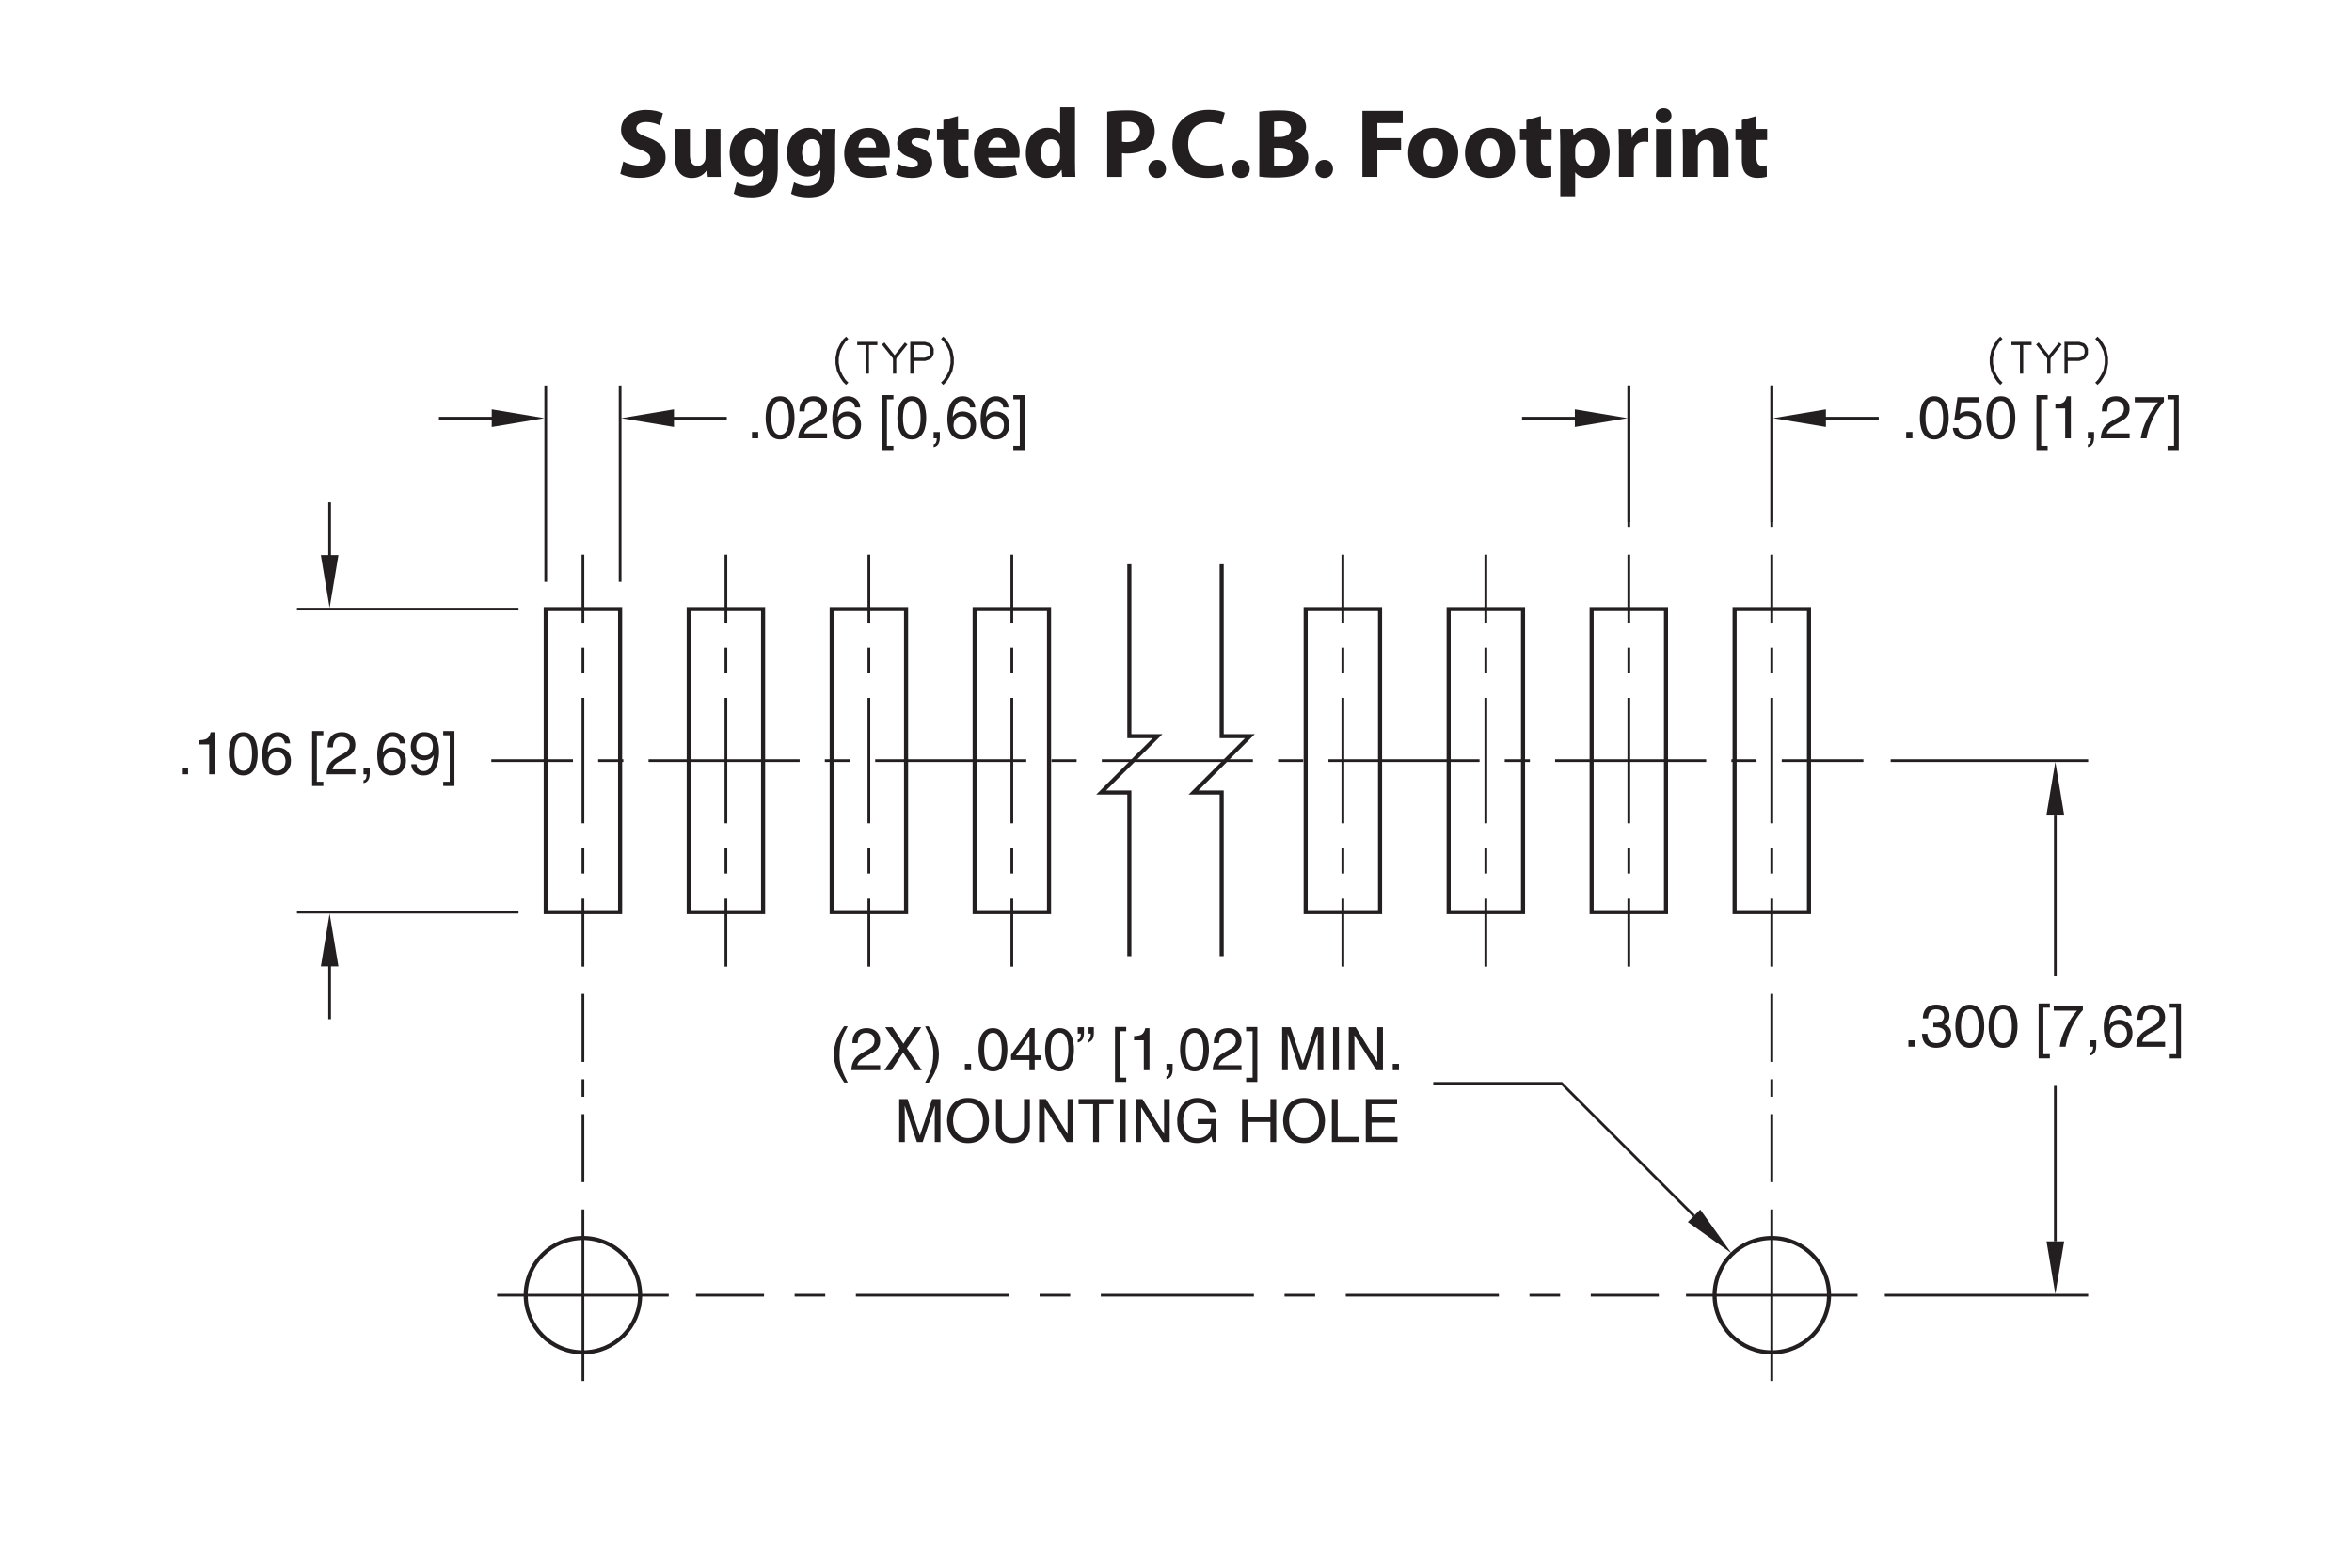 <?xml version="1.0" encoding="utf-8"?>
<!-- Generator: Adobe Illustrator 15.1.0, SVG Export Plug-In  -->
<!DOCTYPE svg PUBLIC "-//W3C//DTD SVG 1.1//EN" "http://www.w3.org/Graphics/SVG/1.1/DTD/svg11.dtd">
<svg version="1.1"
	 xmlns="http://www.w3.org/2000/svg" xmlns:xlink="http://www.w3.org/1999/xlink" xmlns:a="http://ns.adobe.com/AdobeSVGViewerExtensions/3.0/"
	 x="0px" y="0px" width="432px" height="288px" viewBox="-32.45 -17.43 432 288"
	 style="enable-background:new -32.45 -17.43 432 288;" xml:space="preserve">
<style type="text/css">
<![CDATA[
	.st0{fill:none;stroke:#231F20;stroke-width:0.6;stroke-miterlimit:10;}
	.st1{fill:none;stroke:#231F20;stroke-width:0.5;stroke-miterlimit:10;stroke-dasharray:27.752,4.625,4.625,4.625;}
	.st2{fill:none;stroke:#ED1C24;stroke-width:0.25;stroke-miterlimit:10;}
	.st3{fill:#231F20;}
	.st4{fill:none;stroke:#231F20;stroke-width:0.5;stroke-miterlimit:10;}
	.st5{fill:none;stroke:#231F20;stroke-width:0.75;stroke-miterlimit:500;}
	.st6{letter-spacing:-2;}
	.st7{fill:none;stroke:#231F20;stroke-width:0.5;stroke-miterlimit:10;stroke-dasharray:28.12,5.624,5.624,5.624;}
	.st8{fill:none;stroke:#231F20;stroke-width:0.5;stroke-miterlimit:10;stroke-dasharray:4.625,4.625;}
	.st9{fill:none;stroke:#231F20;stroke-width:0.75;stroke-miterlimit:10;}
	.st10{font-family:'Helvetica';}
	.st11{fill:none;stroke:#231F20;stroke-width:0.5;stroke-miterlimit:10;stroke-dasharray:5.624,5.624;}
	.st12{font-size:10;}
	.st13{font-size:11;}
	.st14{font-size:18;}
	.st15{fill:none;stroke:#231F20;stroke-width:0.5;stroke-miterlimit:10;stroke-dasharray:23.033,4.607,4.607,4.607;}
	.st16{fill:none;stroke:#231F20;stroke-width:0.5;stroke-miterlimit:10;stroke-dasharray:3.202,3.202;}
	.st17{fill:none;stroke:#231F20;stroke-width:0.5;stroke-miterlimit:10;stroke-dasharray:4.607,4.607;}
	.st18{font-family:'MyriadPro-Bold';}
]]>
</style>
<defs>
</defs>
<g>
	<g>
		<line class="st4" x1="74.62" y1="165.15" x2="74.62" y2="177.65"/>
		<line class="st16" x1="74.62" y1="180.85" x2="74.62" y2="185.65"/>
		<line class="st4" x1="74.62" y1="187.25" x2="74.62" y2="199.75"/>
	</g>
</g>
<g>
	<g>
		<line class="st4" x1="74.62" y1="160.15" x2="74.62" y2="147.65"/>
		<line class="st17" x1="74.62" y1="143.04" x2="74.62" y2="136.13"/>
		<line class="st15" x1="74.62" y1="133.82" x2="74.62" y2="99.27"/>
		<line class="st4" x1="74.62" y1="96.97" x2="74.62" y2="84.47"/>
	</g>
</g>
<g>
	<g>
		<line class="st4" x1="100.88" y1="160.15" x2="100.88" y2="147.65"/>
		<line class="st17" x1="100.88" y1="143.04" x2="100.88" y2="136.13"/>
		<line class="st15" x1="100.88" y1="133.82" x2="100.88" y2="99.27"/>
		<line class="st4" x1="100.88" y1="96.97" x2="100.88" y2="84.47"/>
	</g>
</g>
<g>
	<g>
		<line class="st4" x1="127.14" y1="160.15" x2="127.14" y2="147.65"/>
		<line class="st17" x1="127.14" y1="143.04" x2="127.14" y2="136.13"/>
		<line class="st15" x1="127.14" y1="133.82" x2="127.14" y2="99.27"/>
		<line class="st4" x1="127.14" y1="96.97" x2="127.14" y2="84.47"/>
	</g>
</g>
<g>
	<g>
		<line class="st4" x1="153.4" y1="160.15" x2="153.4" y2="147.65"/>
		<line class="st17" x1="153.4" y1="143.04" x2="153.4" y2="136.13"/>
		<line class="st15" x1="153.4" y1="133.82" x2="153.4" y2="99.27"/>
		<line class="st4" x1="153.4" y1="96.97" x2="153.4" y2="84.47"/>
	</g>
</g>
<g>
	<g>
		<line class="st4" x1="214.2" y1="160.15" x2="214.2" y2="147.65"/>
		<line class="st17" x1="214.2" y1="143.04" x2="214.2" y2="136.13"/>
		<line class="st15" x1="214.2" y1="133.82" x2="214.2" y2="99.27"/>
		<line class="st4" x1="214.2" y1="96.97" x2="214.2" y2="84.47"/>
	</g>
</g>
<g>
	<g>
		<line class="st4" x1="240.46" y1="160.15" x2="240.46" y2="147.65"/>
		<line class="st17" x1="240.46" y1="143.04" x2="240.46" y2="136.13"/>
		<line class="st15" x1="240.46" y1="133.82" x2="240.46" y2="99.27"/>
		<line class="st4" x1="240.46" y1="96.97" x2="240.46" y2="84.47"/>
	</g>
</g>
<g>
	<g>
		<line class="st4" x1="266.72" y1="160.15" x2="266.72" y2="147.65"/>
		<line class="st17" x1="266.72" y1="143.04" x2="266.72" y2="136.13"/>
		<line class="st15" x1="266.72" y1="133.82" x2="266.72" y2="99.27"/>
		<line class="st4" x1="266.72" y1="96.97" x2="266.72" y2="84.47"/>
	</g>
</g>
<g>
	<g>
		<line class="st4" x1="57.79" y1="122.31" x2="72.79" y2="122.31"/>
		<line class="st8" x1="77.42" y1="122.31" x2="84.35" y2="122.31"/>
		<line class="st1" x1="86.67" y1="122.31" x2="292.5" y2="122.31"/>
		<line class="st4" x1="294.81" y1="122.31" x2="309.81" y2="122.31"/>
	</g>
</g>
<g>
	<g>
		<line class="st4" x1="292.98" y1="160.15" x2="292.98" y2="147.65"/>
		<line class="st17" x1="292.98" y1="143.04" x2="292.98" y2="136.13"/>
		<line class="st15" x1="292.98" y1="133.82" x2="292.98" y2="99.27"/>
		<line class="st4" x1="292.98" y1="96.97" x2="292.98" y2="84.47"/>
	</g>
</g>
<path class="st9" d="M85.12,220.51c0-5.8-4.7-10.5-10.5-10.5c-5.8,0-10.51,4.7-10.51,10.5c0,5.8,4.7,10.5,10.51,10.5
	C80.42,231.01,85.12,226.31,85.12,220.51L85.12,220.51z"/>
<line class="st4" x1="58.86" y1="220.51" x2="90.38" y2="220.51"/>
<line class="st4" x1="74.62" y1="236.27" x2="74.62" y2="204.75"/>
<line class="st4" x1="277.23" y1="220.51" x2="308.74" y2="220.51"/>
<path class="st9" d="M303.49,220.51c0-5.8-4.7-10.5-10.51-10.5c-5.8,0-10.5,4.7-10.5,10.5c0,5.8,4.71,10.5,10.5,10.5
	C298.78,231.01,303.49,226.31,303.49,220.51L303.49,220.51z"/>
<line class="st4" x1="292.98" y1="236.27" x2="292.98" y2="204.75"/>
<rect x="67.79" y="94.47" class="st9" width="13.66" height="55.67"/>
<rect x="94.05" y="94.47" class="st9" width="13.66" height="55.67"/>
<rect x="120.31" y="94.47" class="st9" width="13.66" height="55.67"/>
<rect x="146.57" y="94.47" class="st9" width="13.66" height="55.67"/>
<rect x="207.37" y="94.47" class="st9" width="13.66" height="55.67"/>
<rect x="233.63" y="94.47" class="st9" width="13.66" height="55.67"/>
<rect x="259.89" y="94.47" class="st9" width="13.66" height="55.67"/>
<rect x="286.15" y="94.47" class="st9" width="13.66" height="55.67"/>
<g>
	<g>
		<line class="st4" x1="95.38" y1="220.51" x2="107.88" y2="220.51"/>
		<line class="st11" x1="113.5" y1="220.51" x2="121.94" y2="220.51"/>
		<line class="st7" x1="124.75" y1="220.51" x2="256.91" y2="220.51"/>
		<line class="st4" x1="259.73" y1="220.51" x2="272.23" y2="220.51"/>
	</g>
</g>
<g>
	<g>
		<line class="st4" x1="292.98" y1="165.15" x2="292.98" y2="177.65"/>
		<line class="st16" x1="292.98" y1="180.85" x2="292.98" y2="185.65"/>
		<line class="st4" x1="292.98" y1="187.25" x2="292.98" y2="199.75"/>
	</g>
</g>
<polyline class="st5" points="174.98,158.23 174.98,128.17 169.8,128.17 180.16,117.81 174.98,117.81 174.98,86.23 "/>
<polyline class="st5" points="191.94,158.23 191.94,128.17 186.76,128.17 197.12,117.81 191.94,117.81 191.94,86.23 "/>
<polyline class="st0" points="335.16,44.61 334.63,45.13 334.1,45.93 333.58,46.99 333.31,48.31 333.31,49.37 333.58,50.69 
	334.1,51.75 334.63,52.54 335.16,53.07 "/>
<line class="st0" x1="338.86" y1="45.67" x2="338.86" y2="51.22"/>
<line class="st0" x1="337" y1="45.67" x2="340.7" y2="45.67"/>
<polyline class="st0" points="341.76,45.67 343.87,48.31 345.99,45.67 "/>
<line class="st0" x1="343.87" y1="48.31" x2="343.87" y2="51.22"/>
<polyline class="st0" points="347.04,51.22 347.04,45.67 349.43,45.67 350.22,45.93 350.48,46.2 350.74,46.72 350.74,47.51 
	350.48,48.05 350.22,48.31 349.43,48.58 347.04,48.58 "/>
<polyline class="st0" points="352.59,44.61 353.12,45.13 353.65,45.93 354.18,46.99 354.44,48.31 354.44,49.37 354.18,50.69 
	353.65,51.75 353.12,52.54 352.59,53.07 "/>
<polygon class="st3" points="302.92,57.77 302.92,61 293.22,59.39 "/>
<line class="st4" x1="301.92" y1="59.39" x2="312.62" y2="59.39"/>
<polygon class="st3" points="256.81,57.77 256.81,61 266.5,59.39 "/>
<line class="st4" x1="257.81" y1="59.39" x2="247.11" y2="59.39"/>
<line class="st4" x1="345.06" y1="210.62" x2="345.06" y2="182.06"/>
<polygon class="st3" points="343.44,210.62 346.68,210.62 345.06,220.31 "/>
<polyline class="st4" points="278.7,205.93 254.37,181.6 230.8,181.6 "/>
<polygon class="st3" points="277.56,207.07 279.84,204.78 285.55,212.78 "/>
<line class="st4" x1="345.06" y1="132.23" x2="345.06" y2="161.94"/>
<polygon class="st3" points="343.44,132.23 346.67,132.23 345.06,122.53 "/>
<line class="st4" x1="266.72" y1="79.37" x2="266.72" y2="53.39"/>
<line class="st4" x1="292.98" y1="79.37" x2="292.98" y2="53.39"/>
<g>
	<path class="st3" d="M319.22,174.86h-1.14v-1.17h1.14V174.86z"/>
	<path class="st3" d="M322.64,170.46c0.17,0.01,0.34,0.02,0.51,0.02c0.75,0,1.47-0.3,1.47-1.27c0-0.46-0.28-1.22-1.43-1.22
		c-1.38,0-1.46,1.12-1.51,1.66h-0.95c0-1.13,0.46-2.53,2.5-2.53c1.5,0,2.39,0.86,2.39,2.04c0,0.99-0.57,1.46-0.99,1.59v0.02
		c0.75,0.24,1.29,0.77,1.29,1.8c0,1.27-0.81,2.49-2.78,2.49c-0.57,0-1.06-0.14-1.43-0.34c-0.86-0.45-1.09-1.34-1.15-2.23h1
		c0.03,0.73,0.21,1.71,1.65,1.71c0.99,0,1.68-0.6,1.68-1.5c0-1.3-1.14-1.42-1.8-1.42c-0.14,0-0.3,0.01-0.44,0.01V170.46z"/>
	<path class="st3" d="M329.35,175.07c-2.22,0-2.65-2.37-2.65-3.97c0-1.61,0.43-3.97,2.65-3.97c2.22,0,2.65,2.37,2.65,3.97
		C332,172.7,331.57,175.07,329.35,175.07z M329.35,167.99c-1.11,0-1.62,1.17-1.62,3.1c0,1.94,0.51,3.1,1.62,3.1
		c1.11,0,1.62-1.17,1.62-3.1C330.96,169.16,330.46,167.99,329.35,167.99z"/>
	<path class="st3" d="M335.46,175.07c-2.22,0-2.65-2.37-2.65-3.97c0-1.61,0.43-3.97,2.65-3.97s2.65,2.37,2.65,3.97
		C338.11,172.7,337.69,175.07,335.46,175.07z M335.46,167.99c-1.11,0-1.62,1.17-1.62,3.1c0,1.94,0.51,3.1,1.62,3.1
		s1.62-1.17,1.62-3.1C337.08,169.16,336.57,167.99,335.46,167.99z"/>
	<path class="st3" d="M342.86,176.23h1.19v0.78h-2.06v-10.1h2.06v0.78h-1.19V176.23z"/>
	<path class="st3" d="M344.77,167.29h5.35v0.85c-0.77,0.8-2.62,3.27-3.18,6.72h-1.07c0.26-2.12,1.67-4.89,3.16-6.62h-4.26V167.29z"
		/>
	<path class="st3" d="M351.43,173.69h1.14v1.08c0,1.5-0.92,1.67-1.14,1.71v-0.51c0.46-0.04,0.58-0.59,0.58-1.11h-0.58V173.69z"/>
	<path class="st3" d="M358.12,169.18c-0.12-0.68-0.5-1.19-1.33-1.19c-1.52,0-1.84,2.05-1.84,2.86l0.02,0.02
		c0.24-0.42,0.78-0.95,1.84-0.95c0.95,0,2.42,0.6,2.42,2.45c0,0.79-0.21,1.36-0.74,1.94c-0.41,0.45-0.87,0.75-1.96,0.75
		c-0.59,0-1.44-0.26-1.99-1.12c-0.46-0.73-0.59-1.67-0.59-2.69c0-1.69,0.55-4.14,2.86-4.14c0.89,0,2.16,0.48,2.26,2.06H358.12z
		 M356.71,174.2c0.92,0,1.52-0.73,1.52-1.77c0-0.68-0.36-1.63-1.56-1.63c-1.07,0-1.58,0.77-1.58,1.68
		C355.08,173.31,355.58,174.2,356.71,174.2z"/>
	<path class="st3" d="M360.13,169.9c0-2.52,1.84-2.77,2.67-2.77c1.34,0,2.42,0.87,2.42,2.31c0,1.39-0.91,1.97-2.07,2.59l-0.8,0.44
		c-1.06,0.58-1.29,1.19-1.33,1.49h4.2v0.91h-5.29c0.05-1.61,0.78-2.46,1.82-3.07l1.02-0.59c0.82-0.47,1.42-0.79,1.42-1.8
		c0-0.62-0.4-1.4-1.53-1.4c-1.46,0-1.53,1.36-1.56,1.9H360.13z"/>
	<path class="st3" d="M367.26,167.7h-1.19v-0.78h2.06v10.1h-2.06v-0.78h1.19V167.7z"/>
</g>
<g>
	<path class="st3" d="M318.81,63.09h-1.14v-1.17h1.14V63.09z"/>
	<path class="st3" d="M322.83,63.3c-2.22,0-2.65-2.37-2.65-3.97c0-1.61,0.43-3.97,2.65-3.97s2.65,2.37,2.65,3.97
		C325.48,60.94,325.05,63.3,322.83,63.3z M322.83,56.23c-1.11,0-1.62,1.17-1.62,3.1c0,1.94,0.51,3.1,1.62,3.1s1.62-1.17,1.62-3.1
		C324.45,57.4,323.94,56.23,322.83,56.23z"/>
	<path class="st3" d="M327.5,58.59c0.33-0.25,0.8-0.48,1.5-0.48c1.25,0,2.54,0.88,2.54,2.48c0,0.86-0.39,2.72-2.81,2.72
		c-1.01,0-2.31-0.41-2.5-2.13h1c0.1,0.9,0.77,1.3,1.64,1.3c1,0,1.63-0.8,1.63-1.77c0-1.11-0.76-1.72-1.72-1.72
		c-0.56,0-1.07,0.26-1.43,0.74l-0.84-0.04l0.58-4.15h4v0.95h-3.28L327.5,58.59z"/>
	<path class="st3" d="M335.06,63.3c-2.22,0-2.65-2.37-2.65-3.97c0-1.61,0.43-3.97,2.65-3.97s2.65,2.37,2.65,3.97
		C337.71,60.94,337.28,63.3,335.06,63.3z M335.06,56.23c-1.11,0-1.62,1.17-1.62,3.1c0,1.94,0.51,3.1,1.62,3.1s1.62-1.17,1.62-3.1
		C336.68,57.4,336.17,56.23,335.06,56.23z"/>
	<path class="st3" d="M342.46,64.47h1.19v0.78h-2.06v-10.1h2.06v0.78h-1.19V64.47z"/>
	<path class="st3" d="M347.91,63.09h-1.04V57.6h-1.8v-0.77c1.25-0.09,1.77-0.21,2.08-1.47h0.76V63.09z"/>
	<path class="st3" d="M351.03,61.93h1.14v1.08c0,1.5-0.92,1.67-1.14,1.71v-0.51c0.46-0.04,0.58-0.59,0.58-1.11h-0.58V61.93z"/>
	<path class="st3" d="M353.61,58.13c0-2.52,1.84-2.77,2.67-2.77c1.34,0,2.42,0.87,2.42,2.31c0,1.39-0.91,1.97-2.07,2.59l-0.8,0.44
		c-1.06,0.58-1.29,1.19-1.33,1.49h4.2v0.91h-5.29c0.05-1.61,0.78-2.46,1.81-3.07l1.02-0.59c0.83-0.47,1.42-0.79,1.42-1.8
		c0-0.62-0.4-1.4-1.53-1.4c-1.46,0-1.53,1.36-1.56,1.9H353.61z"/>
	<path class="st3" d="M359.65,55.53H365v0.85c-0.77,0.8-2.62,3.27-3.18,6.72h-1.07c0.26-2.12,1.67-4.9,3.16-6.62h-4.26V55.53z"/>
	<path class="st3" d="M366.86,55.93h-1.19v-0.78h2.06v10.1h-2.06v-0.78h1.19V55.93z"/>
</g>
<g>
	<path class="st3" d="M82.03,12.24c0.72,0.38,1.87,0.76,3.04,0.76c1.26,0,1.93-0.52,1.93-1.31c0-0.76-0.58-1.19-2.03-1.69
		c-2.02-0.72-3.35-1.84-3.35-3.6c0-2.07,1.75-3.64,4.59-3.64c1.39,0,2.38,0.27,3.1,0.61l-0.61,2.2c-0.47-0.23-1.35-0.58-2.52-0.58
		c-1.19,0-1.76,0.56-1.76,1.17c0,0.77,0.67,1.12,2.25,1.71c2.14,0.79,3.13,1.91,3.13,3.62c0,2.03-1.55,3.76-4.88,3.76
		c-1.39,0-2.75-0.38-3.44-0.76L82.03,12.24z"/>
	<path class="st3" d="M99.87,12.24c0,1.15,0.04,2.09,0.07,2.83h-2.38l-0.13-1.24h-0.05c-0.34,0.54-1.17,1.44-2.75,1.44
		c-1.8,0-3.1-1.12-3.1-3.84V6.26h2.74V11c0,1.28,0.41,2.05,1.39,2.05c0.76,0,1.21-0.52,1.37-0.95c0.07-0.16,0.11-0.36,0.11-0.59
		V6.26h2.74V12.24z"/>
	<path class="st3" d="M110.4,13.79c0,1.69-0.34,3.08-1.35,3.96c-0.95,0.83-2.27,1.08-3.56,1.08c-1.17,0-2.38-0.23-3.17-0.67
		l0.54-2.09c0.56,0.32,1.51,0.67,2.56,0.67c1.3,0,2.29-0.68,2.29-2.32v-0.56h-0.04c-0.52,0.72-1.37,1.13-2.38,1.13
		c-2.18,0-3.73-1.76-3.73-4.29c0-2.84,1.82-4.65,4-4.65c1.21,0,1.96,0.52,2.41,1.26h0.04l0.09-1.06h2.38
		c-0.04,0.58-0.07,1.31-0.07,2.63V13.79z M107.67,9.84c0-0.16-0.02-0.34-0.05-0.5c-0.2-0.72-0.72-1.21-1.48-1.21
		c-1.01,0-1.8,0.9-1.8,2.5c0,1.31,0.65,2.34,1.78,2.34c0.72,0,1.28-0.47,1.46-1.1c0.07-0.22,0.09-0.5,0.09-0.74V9.84z"/>
	<path class="st3" d="M120.93,13.79c0,1.69-0.34,3.08-1.35,3.96c-0.95,0.83-2.27,1.08-3.56,1.08c-1.17,0-2.38-0.23-3.17-0.67
		l0.54-2.09c0.56,0.32,1.51,0.67,2.56,0.67c1.3,0,2.29-0.68,2.29-2.32v-0.56h-0.04c-0.52,0.72-1.37,1.13-2.38,1.13
		c-2.18,0-3.73-1.76-3.73-4.29c0-2.84,1.82-4.65,4-4.65c1.21,0,1.96,0.52,2.41,1.26h0.04l0.09-1.06h2.38
		c-0.04,0.58-0.07,1.31-0.07,2.63V13.79z M118.2,9.84c0-0.16-0.02-0.34-0.05-0.5c-0.2-0.72-0.72-1.21-1.48-1.21
		c-1.01,0-1.8,0.9-1.8,2.5c0,1.31,0.65,2.34,1.78,2.34c0.72,0,1.28-0.47,1.46-1.1c0.07-0.22,0.09-0.5,0.09-0.74V9.84z"/>
	<path class="st3" d="M125.23,11.54c0.07,1.13,1.21,1.67,2.48,1.67c0.94,0,1.69-0.13,2.43-0.38l0.36,1.85
		c-0.9,0.38-2,0.56-3.19,0.56c-2.99,0-4.7-1.73-4.7-4.48c0-2.23,1.39-4.7,4.45-4.7c2.84,0,3.93,2.21,3.93,4.39
		c0,0.47-0.05,0.88-0.09,1.08H125.23z M128.46,9.66c0-0.67-0.29-1.78-1.55-1.78c-1.15,0-1.62,1.06-1.69,1.78H128.46z"/>
	<path class="st3" d="M132.61,12.69c0.5,0.31,1.55,0.65,2.36,0.65c0.83,0,1.17-0.27,1.17-0.72c0-0.47-0.27-0.68-1.28-1.03
		c-1.84-0.61-2.54-1.6-2.52-2.65c0-1.66,1.4-2.9,3.58-2.9c1.03,0,1.93,0.25,2.47,0.52l-0.47,1.89c-0.4-0.22-1.17-0.5-1.91-0.5
		c-0.67,0-1.04,0.27-1.04,0.7c0,0.43,0.34,0.65,1.42,1.03c1.67,0.58,2.36,1.44,2.38,2.72c0,1.66-1.28,2.86-3.8,2.86
		c-1.15,0-2.18-0.27-2.84-0.63L132.61,12.69z"/>
	<path class="st3" d="M143.5,3.88v2.38h1.96v2.02h-1.96v3.19c0,1.06,0.27,1.55,1.08,1.55c0.38,0,0.56-0.02,0.81-0.07l0.02,2.07
		c-0.34,0.13-1.01,0.23-1.76,0.23c-0.88,0-1.62-0.31-2.07-0.76c-0.5-0.52-0.76-1.37-0.76-2.61v-3.6h-1.17V6.26h1.17V4.62L143.5,3.88
		z"/>
	<path class="st3" d="M149.07,11.54c0.07,1.13,1.21,1.67,2.48,1.67c0.94,0,1.69-0.13,2.43-0.38l0.36,1.85
		c-0.9,0.38-2,0.56-3.19,0.56c-2.99,0-4.7-1.73-4.7-4.48c0-2.23,1.39-4.7,4.45-4.7c2.84,0,3.93,2.21,3.93,4.39
		c0,0.47-0.05,0.88-0.09,1.08H149.07z M152.29,9.66c0-0.67-0.29-1.78-1.55-1.78c-1.15,0-1.62,1.06-1.69,1.78H152.29z"/>
	<path class="st3" d="M165,2.28v10.15c0,0.99,0.04,2.03,0.07,2.63h-2.43l-0.11-1.28h-0.05c-0.54,0.97-1.62,1.48-2.75,1.48
		c-2.09,0-3.76-1.78-3.76-4.52c-0.02-2.97,1.84-4.7,3.94-4.7c1.1,0,1.93,0.4,2.32,0.99h0.04V2.28H165z M162.26,9.99
		c0-0.14,0-0.34-0.04-0.5c-0.16-0.72-0.76-1.33-1.6-1.33c-1.26,0-1.89,1.12-1.89,2.5c0,1.49,0.74,2.43,1.87,2.43
		c0.79,0,1.44-0.54,1.6-1.31c0.04-0.2,0.05-0.41,0.05-0.63V9.99z"/>
	<path class="st3" d="M170.92,3.09c0.85-0.14,2.03-0.25,3.71-0.25c1.69,0,2.9,0.32,3.71,0.97c0.79,0.61,1.3,1.62,1.3,2.81
		c0,1.19-0.38,2.21-1.12,2.88c-0.94,0.86-2.32,1.28-3.94,1.28c-0.36,0-0.68-0.02-0.94-0.07v4.36h-2.72V3.09z M173.64,8.6
		c0.23,0.05,0.5,0.07,0.92,0.07c1.46,0,2.36-0.74,2.36-1.96c0-1.12-0.77-1.78-2.16-1.78c-0.54,0-0.92,0.04-1.12,0.09V8.6z"/>
	<path class="st3" d="M178.49,13.61c0-0.99,0.67-1.67,1.62-1.67c0.94,0,1.58,0.67,1.6,1.67c0,0.95-0.65,1.66-1.64,1.66
		C179.16,15.26,178.49,14.56,178.49,13.61z"/>
	<path class="st3" d="M192.36,14.74c-0.49,0.23-1.64,0.52-3.1,0.52c-4.2,0-6.36-2.63-6.36-6.09c0-4.14,2.95-6.43,6.63-6.43
		c1.42,0,2.5,0.27,2.99,0.54l-0.58,2.16C191.4,5.22,190.63,5,189.64,5c-2.16,0-3.85,1.31-3.85,4.02c0,2.43,1.44,3.96,3.87,3.96
		c0.85,0,1.75-0.16,2.3-0.4L192.36,14.74z"/>
	<path class="st3" d="M193.88,13.61c0-0.99,0.67-1.67,1.62-1.67c0.94,0,1.58,0.67,1.6,1.67c0,0.95-0.65,1.66-1.64,1.66
		C194.55,15.26,193.88,14.56,193.88,13.61z"/>
	<path class="st3" d="M198.85,3.09c0.72-0.13,2.16-0.25,3.55-0.25c1.67,0,2.7,0.16,3.6,0.68c0.85,0.45,1.44,1.28,1.44,2.4
		c0,1.06-0.63,2.05-2,2.57v0.04c1.39,0.36,2.41,1.42,2.41,2.97c0,1.12-0.5,1.98-1.26,2.59c-0.88,0.7-2.36,1.1-4.77,1.1
		c-1.35,0-2.36-0.09-2.97-0.18V3.09z M201.57,7.74h0.9c1.46,0,2.21-0.59,2.21-1.49c0-0.92-0.7-1.4-1.95-1.4
		c-0.61,0-0.95,0.04-1.17,0.07V7.74z M201.57,13.12c0.27,0.04,0.59,0.04,1.06,0.04c1.24,0,2.34-0.49,2.34-1.76
		c0-1.21-1.1-1.69-2.47-1.69h-0.94V13.12z"/>
	<path class="st3" d="M209.17,13.61c0-0.99,0.67-1.67,1.62-1.67c0.94,0,1.58,0.67,1.6,1.67c0,0.95-0.65,1.66-1.64,1.66
		C209.83,15.26,209.17,14.56,209.17,13.61z"/>
	<path class="st3" d="M217.79,2.93h7.4v2.25h-4.66v2.77h4.36v2.23h-4.36v4.88h-2.74V2.93z"/>
	<path class="st3" d="M235.39,10.56c0,3.22-2.29,4.7-4.65,4.7c-2.57,0-4.55-1.69-4.55-4.54c0-2.86,1.87-4.68,4.72-4.68
		C233.59,6.05,235.39,7.9,235.39,10.56z M229.02,10.65c0,1.51,0.63,2.65,1.8,2.65c1.08,0,1.75-1.06,1.75-2.66
		c0-1.3-0.5-2.63-1.75-2.63C229.52,8.01,229.02,9.36,229.02,10.65z"/>
	<path class="st3" d="M245.83,10.56c0,3.22-2.29,4.7-4.65,4.7c-2.57,0-4.55-1.69-4.55-4.54c0-2.86,1.87-4.68,4.72-4.68
		C244.03,6.05,245.83,7.9,245.83,10.56z M239.46,10.65c0,1.51,0.63,2.65,1.8,2.65c1.08,0,1.75-1.06,1.75-2.66
		c0-1.3-0.5-2.63-1.75-2.63C239.96,8.01,239.46,9.36,239.46,10.65z"/>
	<path class="st3" d="M250.58,3.88v2.38h1.96v2.02h-1.96v3.19c0,1.06,0.27,1.55,1.08,1.55c0.38,0,0.56-0.02,0.81-0.07l0.02,2.07
		c-0.34,0.13-1.01,0.23-1.76,0.23c-0.88,0-1.62-0.31-2.07-0.76c-0.5-0.52-0.76-1.37-0.76-2.61v-3.6h-1.17V6.26h1.17V4.62
		L250.58,3.88z"/>
	<path class="st3" d="M254.13,9.21c0-1.15-0.04-2.13-0.07-2.95h2.38l0.13,1.22h0.04c0.65-0.92,1.66-1.42,2.93-1.42
		c1.93,0,3.66,1.67,3.66,4.48c0,3.21-2.04,4.72-4,4.72c-1.06,0-1.89-0.43-2.29-1.01h-0.04v4.38h-2.74V9.21z M256.87,11.28
		c0,0.22,0.02,0.4,0.05,0.58c0.18,0.74,0.81,1.3,1.6,1.3c1.19,0,1.89-0.99,1.89-2.48c0-1.4-0.63-2.47-1.85-2.47
		c-0.78,0-1.46,0.58-1.64,1.39c-0.04,0.14-0.05,0.32-0.05,0.49V11.28z"/>
	<path class="st3" d="M264.89,9.16c0-1.3-0.02-2.14-0.07-2.9h2.34l0.11,1.62h0.07c0.45-1.3,1.51-1.84,2.38-1.84
		c0.25,0,0.38,0.02,0.58,0.05v2.57c-0.22-0.04-0.43-0.07-0.74-0.07c-1.01,0-1.69,0.54-1.87,1.39c-0.04,0.18-0.05,0.4-0.05,0.61v4.47
		h-2.74V9.16z"/>
	<path class="st3" d="M274.56,3.81c0,0.76-0.56,1.37-1.48,1.37c-0.86,0-1.42-0.61-1.42-1.37c0-0.77,0.58-1.37,1.46-1.37
		C274,2.44,274.54,3.04,274.56,3.81z M271.73,15.07v-8.8h2.74v8.8H271.73z"/>
	<path class="st3" d="M276.66,9.07c0-1.1-0.04-2.02-0.07-2.81h2.38l0.13,1.22h0.05c0.36-0.58,1.24-1.42,2.72-1.42
		c1.8,0,3.15,1.21,3.15,3.8v5.2h-2.74v-4.88c0-1.13-0.39-1.91-1.39-1.91c-0.76,0-1.21,0.52-1.4,1.03c-0.07,0.18-0.09,0.43-0.09,0.68
		v5.08h-2.74V9.07z"/>
	<path class="st3" d="M290.16,3.88v2.38h1.96v2.02h-1.96v3.19c0,1.06,0.27,1.55,1.08,1.55c0.38,0,0.56-0.02,0.81-0.07l0.02,2.07
		c-0.34,0.13-1.01,0.23-1.76,0.23c-0.88,0-1.62-0.31-2.07-0.76c-0.5-0.52-0.76-1.37-0.76-2.61v-3.6h-1.17V6.26h1.17V4.62
		L290.16,3.88z"/>
</g>
<line class="st4" x1="266.72" y1="78.47" x2="266.72" y2="53.39"/>
<line class="st4" x1="292.98" y1="78.47" x2="292.98" y2="53.39"/>
<polyline class="st0" points="123.16,44.61 122.63,45.13 122.1,45.93 121.58,46.99 121.31,48.31 121.31,49.37 121.58,50.69 
	122.1,51.75 122.63,52.54 123.16,53.07 "/>
<line class="st0" x1="126.86" y1="45.67" x2="126.86" y2="51.22"/>
<line class="st0" x1="125" y1="45.67" x2="128.7" y2="45.67"/>
<polyline class="st0" points="129.76,45.67 131.87,48.31 133.99,45.67 "/>
<line class="st0" x1="131.87" y1="48.31" x2="131.87" y2="51.22"/>
<polyline class="st0" points="135.04,51.22 135.04,45.67 137.43,45.67 138.22,45.93 138.48,46.2 138.74,46.72 138.74,47.51 
	138.48,48.05 138.22,48.31 137.43,48.58 135.04,48.58 "/>
<polyline class="st0" points="140.59,44.61 141.12,45.13 141.65,45.93 142.18,46.99 142.44,48.31 142.44,49.37 142.18,50.69 
	141.65,51.75 141.12,52.54 140.59,53.07 "/>
<polygon class="st3" points="91.34,57.77 91.34,61 81.65,59.39 "/>
<line class="st4" x1="90.34" y1="59.39" x2="101.04" y2="59.39"/>
<polygon class="st3" points="57.87,57.77 57.87,61.01 67.56,59.39 "/>
<line class="st4" x1="58.87" y1="59.39" x2="48.17" y2="59.39"/>
<g>
	<path class="st3" d="M106.81,63.09h-1.14v-1.17h1.14V63.09z"/>
	<path class="st3" d="M110.83,63.3c-2.22,0-2.65-2.37-2.65-3.97c0-1.61,0.43-3.97,2.65-3.97c2.22,0,2.65,2.37,2.65,3.97
		C113.48,60.94,113.05,63.3,110.83,63.3z M110.83,56.23c-1.11,0-1.62,1.17-1.62,3.1c0,1.94,0.51,3.1,1.62,3.1
		c1.11,0,1.62-1.17,1.62-3.1C112.45,57.4,111.94,56.23,110.83,56.23z"/>
	<path class="st3" d="M114.37,58.13c0-2.52,1.84-2.77,2.67-2.77c1.34,0,2.42,0.87,2.42,2.31c0,1.39-0.91,1.97-2.07,2.59l-0.8,0.44
		c-1.06,0.58-1.29,1.19-1.33,1.49h4.2v0.91h-5.29c0.05-1.61,0.78-2.46,1.81-3.07l1.02-0.59c0.83-0.47,1.42-0.79,1.42-1.8
		c0-0.62-0.4-1.4-1.53-1.4c-1.46,0-1.53,1.36-1.56,1.9H114.37z"/>
	<path class="st3" d="M124.59,57.42c-0.12-0.68-0.5-1.19-1.33-1.19c-1.52,0-1.84,2.05-1.84,2.86l0.02,0.02
		c0.24-0.42,0.78-0.95,1.84-0.95c0.95,0,2.42,0.6,2.42,2.45c0,0.79-0.21,1.36-0.74,1.94c-0.41,0.45-0.87,0.75-1.96,0.75
		c-0.59,0-1.44-0.26-1.99-1.12c-0.46-0.73-0.59-1.67-0.59-2.68c0-1.69,0.55-4.14,2.86-4.14c0.89,0,2.16,0.48,2.26,2.06H124.59z
		 M123.18,62.43c0.92,0,1.52-0.73,1.52-1.77c0-0.68-0.36-1.63-1.56-1.63c-1.07,0-1.58,0.77-1.58,1.68
		C121.55,61.54,122.05,62.43,123.18,62.43z"/>
	<path class="st3" d="M130.46,64.47h1.19v0.78h-2.06v-10.1h2.06v0.78h-1.19V64.47z"/>
	<path class="st3" d="M135.02,63.3c-2.22,0-2.65-2.37-2.65-3.97c0-1.61,0.43-3.97,2.65-3.97c2.22,0,2.65,2.37,2.65,3.97
		C137.67,60.94,137.24,63.3,135.02,63.3z M135.02,56.23c-1.11,0-1.62,1.17-1.62,3.1c0,1.94,0.51,3.1,1.62,3.1
		c1.11,0,1.62-1.17,1.62-3.1C136.63,57.4,136.13,56.23,135.02,56.23z"/>
	<path class="st3" d="M139.03,61.93h1.14v1.08c0,1.5-0.92,1.67-1.14,1.71v-0.51c0.46-0.04,0.58-0.59,0.58-1.11h-0.58V61.93z"/>
	<path class="st3" d="M145.72,57.42c-0.12-0.68-0.5-1.19-1.33-1.19c-1.52,0-1.84,2.05-1.84,2.86l0.02,0.02
		c0.24-0.42,0.78-0.95,1.84-0.95c0.95,0,2.42,0.6,2.42,2.45c0,0.79-0.21,1.36-0.74,1.94c-0.41,0.45-0.87,0.75-1.96,0.75
		c-0.59,0-1.44-0.26-1.99-1.12c-0.46-0.73-0.59-1.67-0.59-2.68c0-1.69,0.55-4.14,2.86-4.14c0.89,0,2.16,0.48,2.26,2.06H145.72z
		 M144.31,62.43c0.92,0,1.52-0.73,1.52-1.77c0-0.68-0.36-1.63-1.56-1.63c-1.07,0-1.58,0.77-1.58,1.68
		C142.68,61.54,143.18,62.43,144.31,62.43z"/>
	<path class="st3" d="M151.83,57.42c-0.12-0.68-0.5-1.19-1.33-1.19c-1.52,0-1.84,2.05-1.84,2.86l0.02,0.02
		c0.24-0.42,0.78-0.95,1.84-0.95c0.95,0,2.42,0.6,2.42,2.45c0,0.79-0.21,1.36-0.74,1.94c-0.41,0.45-0.87,0.75-1.96,0.75
		c-0.59,0-1.44-0.26-1.99-1.12c-0.46-0.73-0.59-1.67-0.59-2.68c0-1.69,0.55-4.14,2.86-4.14c0.89,0,2.16,0.48,2.26,2.06H151.83z
		 M150.43,62.43c0.92,0,1.52-0.73,1.52-1.77c0-0.68-0.36-1.63-1.56-1.63c-1.07,0-1.58,0.77-1.58,1.68
		C148.8,61.54,149.29,62.43,150.43,62.43z"/>
	<path class="st3" d="M154.86,55.93h-1.19v-0.78h2.06v10.1h-2.06v-0.78h1.19V55.93z"/>
</g>
<g>
	<path class="st3" d="M123.25,171.11c-0.94,1.76-1.5,2.82-1.5,5.46c0,1.81,0.63,3.16,1.51,4.88h-0.65
		c-1.14-1.72-1.89-3.09-1.89-5.15c0-1.94,0.67-3.5,1.86-5.19H123.25z"/>
	<path class="st3" d="M124.12,174.22c0-2.52,1.84-2.77,2.67-2.77c1.34,0,2.42,0.87,2.42,2.31c0,1.39-0.91,1.97-2.07,2.58l-0.8,0.44
		c-1.06,0.58-1.29,1.19-1.33,1.48h4.2v0.91h-5.29c0.05-1.61,0.78-2.46,1.81-3.07l1.02-0.59c0.83-0.47,1.42-0.79,1.42-1.8
		c0-0.62-0.4-1.4-1.53-1.4c-1.46,0-1.53,1.36-1.56,1.9H124.12z"/>
	<path class="st3" d="M136.88,179.18h-1.32l-2.12-3.25l-2.19,3.25h-1.29l2.83-4.05l-2.65-3.85h1.34l2,3.03l2-3.03h1.28l-2.65,3.85
		L136.88,179.18z"/>
	<path class="st3" d="M137.47,181.46c0.94-1.76,1.5-2.82,1.5-5.46c0-1.82-0.63-3.16-1.51-4.88h0.65c1.14,1.72,1.89,3.09,1.89,5.15
		c0,1.94-0.67,3.5-1.86,5.19H137.47z"/>
	<path class="st3" d="M145.91,179.18h-1.14v-1.17h1.14V179.18z"/>
	<path class="st3" d="M149.93,179.39c-2.22,0-2.65-2.37-2.65-3.97c0-1.61,0.43-3.97,2.65-3.97c2.22,0,2.65,2.37,2.65,3.97
		C152.58,177.02,152.15,179.39,149.93,179.39z M149.93,172.31c-1.11,0-1.62,1.17-1.62,3.1c0,1.94,0.51,3.1,1.62,3.1
		c1.11,0,1.62-1.17,1.62-3.1C151.54,173.48,151.04,172.31,149.93,172.31z"/>
	<path class="st3" d="M157.6,177.3v1.88h-0.97v-1.88h-3.38v-0.95l3.54-4.91h0.8v5.02h1.13v0.84H157.6z M154.15,176.46h2.49v-3.51
		h-0.02L154.15,176.46z"/>
	<path class="st3" d="M162.16,179.39c-2.22,0-2.65-2.37-2.65-3.97c0-1.61,0.43-3.97,2.65-3.97c2.22,0,2.65,2.37,2.65,3.97
		C164.81,177.02,164.38,179.39,162.16,179.39z M162.16,172.31c-1.11,0-1.62,1.17-1.62,3.1c0,1.94,0.51,3.1,1.62,3.1
		c1.11,0,1.62-1.17,1.62-3.1C163.78,173.48,163.27,172.31,162.16,172.31z"/>
	<path class="st3" d="M165.5,171.28h1.14v1.08c0,0.85-0.25,1.52-1.14,1.73v-0.52c0.57-0.09,0.58-0.75,0.58-1.12h-0.58V171.28z
		 M167.32,171.28h1.14v1.08c0,0.85-0.25,1.52-1.14,1.73v-0.52c0.57-0.09,0.58-0.75,0.58-1.12h-0.58V171.28z"/>
	<path class="st3" d="M173.22,180.55h1.19v0.78h-2.06v-10.1h2.06v0.78h-1.19V180.55z"/>
	<path class="st3" d="M178.67,179.18h-1.03v-5.49h-1.8v-0.77c1.25-0.09,1.77-0.21,2.08-1.47h0.76V179.18z"/>
	<path class="st3" d="M181.79,178.01h1.14v1.08c0,1.5-0.92,1.67-1.14,1.71v-0.51c0.46-0.04,0.58-0.59,0.58-1.11h-0.58V178.01z"/>
	<path class="st3" d="M186.95,179.39c-2.22,0-2.65-2.37-2.65-3.97c0-1.61,0.43-3.97,2.65-3.97s2.65,2.37,2.65,3.97
		C189.6,177.02,189.17,179.39,186.95,179.39z M186.95,172.31c-1.11,0-1.62,1.17-1.62,3.1c0,1.94,0.51,3.1,1.62,3.1
		s1.62-1.17,1.62-3.1C188.57,173.48,188.06,172.31,186.95,172.31z"/>
	<path class="st3" d="M190.49,174.22c0-2.52,1.84-2.77,2.67-2.77c1.34,0,2.42,0.87,2.42,2.31c0,1.39-0.91,1.97-2.07,2.58l-0.8,0.44
		c-1.06,0.58-1.29,1.19-1.33,1.48h4.2v0.91h-5.29c0.05-1.61,0.78-2.46,1.81-3.07l1.02-0.59c0.83-0.47,1.42-0.79,1.42-1.8
		c0-0.62-0.4-1.4-1.53-1.4c-1.46,0-1.53,1.36-1.56,1.9H190.49z"/>
	<path class="st3" d="M197.62,172.02h-1.19v-0.78h2.06v10.1h-2.06v-0.78h1.19V172.02z"/>
	<path class="st3" d="M209.58,179.18v-4.67c0-0.23,0.02-1.23,0.02-1.97h-0.02l-2.22,6.63h-1.06l-2.22-6.62h-0.02
		c0,0.73,0.02,1.73,0.02,1.96v4.67h-1.03v-7.9h1.53l2.25,6.68h0.02l2.24-6.68h1.52v7.9H209.58z"/>
	<path class="st3" d="M213.47,179.18h-1.07v-7.9h1.07V179.18z"/>
	<path class="st3" d="M220.53,171.28h1.03v7.9h-1.2l-4.02-6.38h-0.02v6.38h-1.04v-7.9h1.27l3.95,6.38h0.02V171.28z"/>
	<path class="st3" d="M224.5,179.18h-1.14v-1.17h1.14V179.18z"/>
	<path class="st3" d="M139.24,192.38v-4.66c0-0.23,0.02-1.23,0.02-1.97h-0.02l-2.22,6.63h-1.06l-2.22-6.62h-0.02
		c0,0.73,0.02,1.73,0.02,1.96v4.66h-1.03v-7.9h1.53l2.26,6.68h0.02l2.24-6.68h1.52v7.9H139.24z"/>
	<path class="st3" d="M145.35,192.59c-2.95,0-3.85-2.45-3.85-4.16s0.9-4.16,3.85-4.16c2.95,0,3.85,2.45,3.85,4.16
		S148.3,192.59,145.35,192.59z M145.35,185.22c-1.72,0-2.75,1.35-2.75,3.21s1.03,3.21,2.75,3.21s2.75-1.35,2.75-3.21
		S147.06,185.22,145.35,185.22z"/>
	<path class="st3" d="M156.71,184.48v5.13c0,1.62-1.01,2.98-3.18,2.98c-2.12,0-3.04-1.36-3.04-2.84v-5.27h1.07v4.97
		c0,1.72,1.05,2.19,2,2.19c0.98,0,2.08-0.45,2.08-2.17v-4.99H156.71z"/>
	<path class="st3" d="M163.64,184.48h1.03v7.9h-1.2l-4.02-6.38h-0.02v6.38h-1.03v-7.9h1.27l3.95,6.38h0.02V184.48z"/>
	<path class="st3" d="M165.66,184.48h6.41v0.95h-2.67v6.95h-1.07v-6.95h-2.67V184.48z"/>
	<path class="st3" d="M174.3,192.38h-1.07v-7.9h1.07V192.38z"/>
	<path class="st3" d="M181.36,184.48h1.03v7.9h-1.2l-4.02-6.38h-0.02v6.38h-1.03v-7.9h1.27l3.95,6.38h0.02V184.48z"/>
	<path class="st3" d="M187.51,188.15h3.47v4.22h-0.69l-0.25-1.02c-0.54,0.75-1.53,1.23-2.61,1.23c-1.35,0-2.01-0.49-2.42-0.89
		c-1.21-1.14-1.24-2.5-1.24-3.33c0-1.92,1.17-4.09,3.74-4.09c1.47,0,3.11,0.84,3.34,2.61h-1.03c-0.34-1.38-1.5-1.66-2.37-1.66
		c-1.42,0-2.58,1.13-2.58,3.2c0,1.61,0.53,3.26,2.63,3.26c0.4,0,1.03-0.04,1.62-0.51c0.69-0.55,0.87-1.25,0.87-2.1h-2.46V188.15z"/>
	<path class="st3" d="M200.89,184.48h1.07v7.9h-1.07v-3.69h-4.13v3.69h-1.07v-7.9h1.07v3.27h4.13V184.48z"/>
	<path class="st3" d="M207.07,192.59c-2.95,0-3.85-2.45-3.85-4.16s0.9-4.16,3.85-4.16c2.95,0,3.85,2.45,3.85,4.16
		S210.02,192.59,207.07,192.59z M207.07,185.22c-1.72,0-2.75,1.35-2.75,3.21s1.03,3.21,2.75,3.21s2.75-1.35,2.75-3.21
		S208.79,185.22,207.07,185.22z"/>
	<path class="st3" d="M213.25,191.43h4v0.95h-5.07v-7.9h1.07V191.43z"/>
	<path class="st3" d="M224.24,192.38h-5.83v-7.9h5.75v0.95h-4.69v2.42h4.32v0.95h-4.32v2.64h4.76V192.38z"/>
</g>
<g>
	<path class="st3" d="M2.1,124.82H0.96v-1.17H2.1V124.82z"/>
	<path class="st3" d="M7.01,124.82H5.97v-5.49h-1.8v-0.77c1.25-0.09,1.77-0.21,2.08-1.47h0.76V124.82z"/>
	<path class="st3" d="M12.23,125.03c-2.22,0-2.65-2.37-2.65-3.97c0-1.61,0.43-3.97,2.65-3.97c2.22,0,2.65,2.37,2.65,3.97
		C14.88,122.66,14.45,125.03,12.23,125.03z M12.23,117.95c-1.11,0-1.62,1.17-1.62,3.1c0,1.94,0.51,3.1,1.62,3.1
		c1.11,0,1.62-1.17,1.62-3.1C13.85,119.12,13.34,117.95,12.23,117.95z"/>
	<path class="st3" d="M19.88,119.14c-0.12-0.68-0.5-1.19-1.33-1.19c-1.52,0-1.84,2.05-1.84,2.86l0.02,0.02
		c0.24-0.42,0.78-0.95,1.84-0.95c0.95,0,2.42,0.6,2.42,2.45c0,0.79-0.21,1.36-0.74,1.94c-0.41,0.45-0.87,0.75-1.96,0.75
		c-0.59,0-1.44-0.26-1.99-1.12c-0.46-0.73-0.59-1.67-0.59-2.68c0-1.69,0.55-4.14,2.86-4.14c0.89,0,2.16,0.48,2.26,2.06H19.88z
		 M18.47,124.16c0.92,0,1.52-0.73,1.52-1.77c0-0.68-0.36-1.63-1.56-1.63c-1.07,0-1.58,0.77-1.58,1.68
		C16.84,123.27,17.34,124.16,18.47,124.16z"/>
	<path class="st3" d="M25.75,126.19h1.19v0.78h-2.06v-10.1h2.06v0.78h-1.19V126.19z"/>
	<path class="st3" d="M27.73,119.85c0-2.52,1.84-2.77,2.67-2.77c1.34,0,2.42,0.87,2.42,2.31c0,1.39-0.91,1.97-2.07,2.59l-0.8,0.44
		c-1.06,0.58-1.29,1.19-1.33,1.49h4.2v0.91h-5.29c0.05-1.61,0.78-2.46,1.81-3.07l1.02-0.59c0.83-0.47,1.42-0.79,1.42-1.8
		c0-0.62-0.4-1.4-1.53-1.4c-1.46,0-1.53,1.36-1.56,1.9H27.73z"/>
	<path class="st3" d="M34.32,123.65h1.14v1.08c0,1.5-0.92,1.67-1.14,1.71v-0.51c0.46-0.04,0.58-0.59,0.58-1.11h-0.58V123.65z"/>
	<path class="st3" d="M41.01,119.14c-0.12-0.68-0.5-1.19-1.33-1.19c-1.52,0-1.84,2.05-1.84,2.86l0.02,0.02
		c0.24-0.42,0.78-0.95,1.84-0.95c0.95,0,2.42,0.6,2.42,2.45c0,0.79-0.21,1.36-0.74,1.94c-0.41,0.45-0.87,0.75-1.96,0.75
		c-0.59,0-1.44-0.26-1.99-1.12c-0.46-0.73-0.59-1.67-0.59-2.68c0-1.69,0.55-4.14,2.86-4.14c0.89,0,2.16,0.48,2.26,2.06H41.01z
		 M39.6,124.16c0.92,0,1.52-0.73,1.52-1.77c0-0.68-0.36-1.63-1.56-1.63c-1.07,0-1.58,0.77-1.58,1.68
		C37.97,123.27,38.46,124.16,39.6,124.16z"/>
	<path class="st3" d="M43,119.73c0-1.41,0.86-2.65,2.49-2.65c2.46,0,2.71,2.33,2.71,3.59c0,0.83-0.14,4.36-2.81,4.36
		c-1.82,0-2.3-1.32-2.3-2.07h0.97c0.06,0.78,0.52,1.27,1.31,1.27c1.06,0,1.62-0.89,1.86-2.89l-0.02-0.02
		c-0.29,0.59-1.06,0.92-1.77,0.92C44,122.23,43,121.27,43,119.73z M47.06,119.6c0-0.88-0.45-1.65-1.56-1.65c-0.9,0-1.5,0.7-1.5,1.74
		c0,1.49,0.92,1.67,1.57,1.67C46.08,121.36,47.06,121.13,47.06,119.6z"/>
	<path class="st3" d="M50.15,117.65h-1.19v-0.78h2.06v10.1h-2.06v-0.78h1.19V117.65z"/>
</g>
<polygon class="st3" points="26.48,84.55 29.71,84.55 28.09,94.25 "/>
<line class="st4" x1="28.09" y1="85.55" x2="28.09" y2="74.86"/>
<polygon class="st3" points="26.48,160.11 29.71,160.11 28.09,150.41 "/>
<line class="st4" x1="28.09" y1="159.11" x2="28.09" y2="169.8"/>
<line class="st4" x1="314.81" y1="122.31" x2="351.09" y2="122.31"/>
<line class="st4" x1="313.74" y1="220.51" x2="351.09" y2="220.51"/>
<line class="st4" x1="62.79" y1="94.47" x2="22.09" y2="94.47"/>
<line class="st4" x1="62.79" y1="150.15" x2="22.09" y2="150.15"/>
<line class="st4" x1="67.79" y1="89.47" x2="67.79" y2="53.39"/>
<line class="st4" x1="81.45" y1="89.47" x2="81.45" y2="53.39"/>
</svg>
